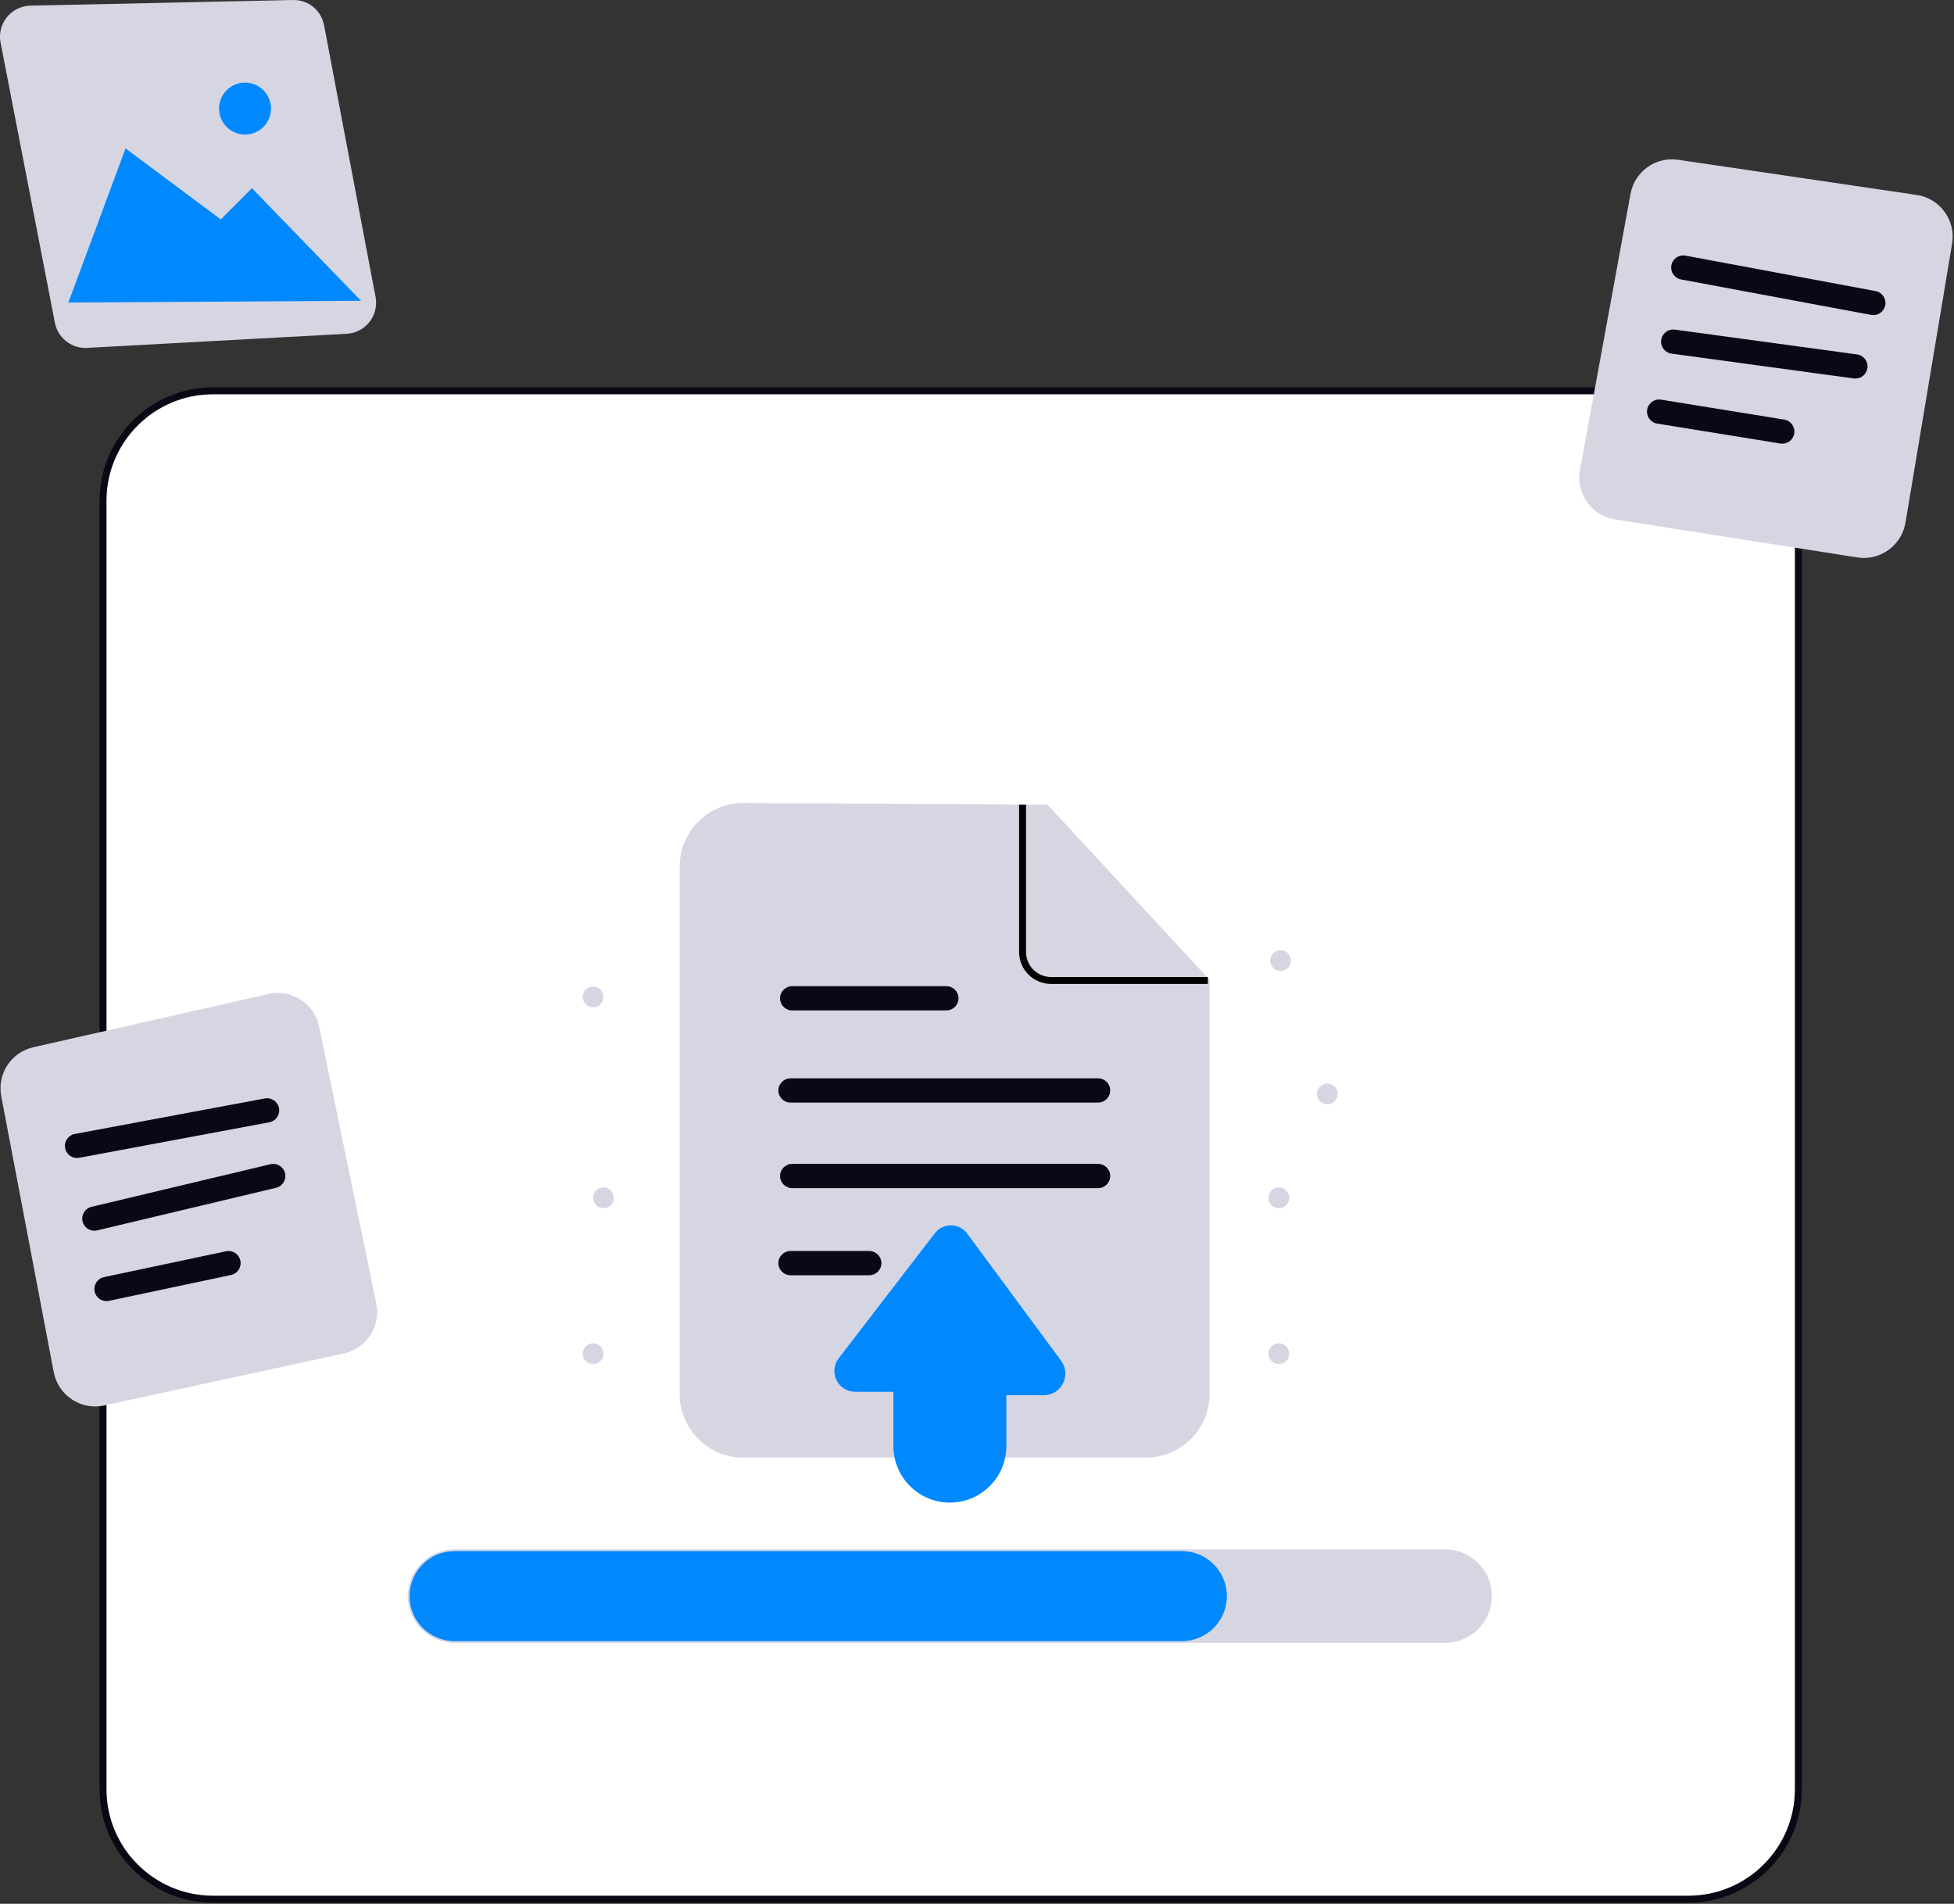 <svg width="856" height="834" viewBox="0 0 856 834" fill="none" xmlns="http://www.w3.org/2000/svg">
<rect x="0" y="0" width="856" height="834" fill="#333333" stroke="none"/>
<g clip-path="url(#clip0_128_1178)">
<path d="M739.662 831.97H93.282C66.732 831.97 45.131 810.369 45.131 783.817V219.368C45.131 192.818 66.732 171.217 93.282 171.217H739.662C766.214 171.217 787.815 192.818 787.815 219.368V783.817C787.815 810.369 766.214 831.97 739.662 831.97Z" fill="white"/>
<path d="M739.662 833.487H93.282C65.895 833.487 43.614 811.206 43.614 783.817V219.368C43.614 191.981 65.895 169.699 93.282 169.699H739.662C767.051 169.699 789.332 191.981 789.332 219.368V783.817C789.332 811.206 767.051 833.487 739.662 833.487ZM93.282 172.734C67.568 172.734 46.648 193.653 46.648 219.368V783.817C46.648 809.531 67.568 830.453 93.282 830.453H739.662C765.376 830.453 786.298 809.531 786.298 783.817V219.368C786.298 193.653 765.376 172.734 739.662 172.734H93.282Z" fill="#090814"/>
<path d="M633.052 719.696H199.124C187.829 719.696 178.641 710.509 178.641 699.214C178.641 693.746 180.773 688.605 184.645 684.735C188.5 680.863 193.643 678.731 199.124 678.731H633.052C644.346 678.731 653.534 687.919 653.534 699.214C653.534 704.681 651.402 709.824 647.532 713.694C643.678 717.564 638.535 719.696 633.052 719.696Z" fill="#D6D6E3"/>
<path d="M537.466 699.214C537.466 704.662 535.251 709.593 531.686 713.158C528.12 716.723 523.189 718.938 517.742 718.938H199.124C188.231 718.938 179.4 710.108 179.4 699.214C179.4 693.768 181.615 688.837 185.181 685.271C188.746 681.691 193.677 679.49 199.124 679.49H517.742C528.635 679.49 537.466 688.321 537.466 699.214Z" fill="#0088FF"/>
<path d="M502.032 638.523H325.602C310.245 638.523 297.75 626.028 297.75 610.669V379.619C297.75 364.262 310.245 351.767 325.602 351.767L458.909 352.527L529.886 429.215V610.669C529.886 626.028 517.391 638.523 502.032 638.523Z" fill="#D6D6E3"/>
<path d="M414.576 442.637H347.037C344.105 442.637 341.727 440.259 341.727 437.327C341.727 434.395 344.105 432.017 347.037 432.017H414.576C417.509 432.017 419.887 434.395 419.887 437.327C419.887 440.259 417.509 442.637 414.576 442.637Z" fill="#090814"/>
<path d="M481.044 483.007H346.301C343.369 483.007 340.991 480.629 340.991 477.697C340.991 474.765 343.369 472.386 346.301 472.386H481.044C483.976 472.386 486.354 474.765 486.354 477.697C486.354 480.629 483.976 483.007 481.044 483.007Z" fill="#090814"/>
<path d="M481.044 520.486H347.037C344.105 520.486 341.727 518.108 341.727 515.176C341.727 512.243 344.105 509.865 347.037 509.865H481.044C483.976 509.865 486.354 512.243 486.354 515.176C486.354 518.108 483.976 520.486 481.044 520.486Z" fill="#090814"/>
<path d="M380.808 558.651H346.301C343.369 558.651 340.991 556.273 340.991 553.341C340.991 550.408 343.369 548.03 346.301 548.03H380.808C383.74 548.03 386.118 550.408 386.118 553.341C386.118 556.273 383.74 558.651 380.808 558.651Z" fill="#090814"/>
<path d="M529.127 431.03H460.416C452.715 431.03 446.449 424.764 446.449 417.062V352.525H449.483V417.062C449.483 423.091 454.387 427.996 460.416 427.996H529.127V431.03Z" fill="black"/>
<path d="M416.114 658.247C402.474 658.247 391.377 647.149 391.377 633.509V609.696H374.635C371.138 609.696 368.008 607.747 366.462 604.611C364.917 601.474 365.281 597.805 367.412 595.033L409.54 540.236C411.252 538.012 413.849 536.734 416.645 536.78C419.45 536.806 422.014 538.116 423.681 540.373L464.848 596.101C466.986 598.995 467.308 602.79 465.687 606.003C464.064 609.217 460.821 611.213 457.222 611.213H440.852V633.509C440.852 647.149 429.755 658.247 416.114 658.247Z" fill="#0088FF"/>
<path d="M560.989 425.352C563.503 425.352 565.54 423.314 565.54 420.8C565.54 418.287 563.503 416.249 560.989 416.249C558.475 416.249 556.437 418.287 556.437 420.8C556.437 423.314 558.475 425.352 560.989 425.352Z" fill="#D6D6E3"/>
<path d="M581.471 483.766C583.985 483.766 586.023 481.728 586.023 479.214C586.023 476.7 583.985 474.662 581.471 474.662C578.957 474.662 576.92 476.7 576.92 479.214C576.92 481.728 578.957 483.766 581.471 483.766Z" fill="#D6D6E3"/>
<path d="M259.819 441.283C262.333 441.283 264.37 439.245 264.37 436.731C264.37 434.218 262.333 432.18 259.819 432.18C257.305 432.18 255.267 434.218 255.267 436.731C255.267 439.245 257.305 441.283 259.819 441.283Z" fill="#D6D6E3"/>
<path d="M264.37 529.282C266.884 529.282 268.922 527.244 268.922 524.731C268.922 522.217 266.884 520.179 264.37 520.179C261.857 520.179 259.819 522.217 259.819 524.731C259.819 527.244 261.857 529.282 264.37 529.282Z" fill="#D6D6E3"/>
<path d="M259.819 597.558C262.333 597.558 264.37 595.52 264.37 593.006C264.37 590.492 262.333 588.454 259.819 588.454C257.305 588.454 255.267 590.492 255.267 593.006C255.267 595.52 257.305 597.558 259.819 597.558Z" fill="#D6D6E3"/>
<path d="M560.23 597.558C562.744 597.558 564.782 595.52 564.782 593.006C564.782 590.492 562.744 588.454 560.23 588.454C557.716 588.454 555.678 590.492 555.678 593.006C555.678 595.52 557.716 597.558 560.23 597.558Z" fill="#D6D6E3"/>
<path d="M560.23 529.282C562.744 529.282 564.782 527.244 564.782 524.731C564.782 522.217 562.744 520.179 560.23 520.179C557.716 520.179 555.678 522.217 555.678 524.731C555.678 527.244 557.716 529.282 560.23 529.282Z" fill="#D6D6E3"/>
<path d="M37.401 152.421C30.956 152.421 25.289 147.803 24.05 141.413L0.25 18.656C-0.515 14.712 0.494 10.657 3.018 7.531C5.539 4.406 9.29 2.562 13.306 2.477L128.316 0.004C135.033 -0.149 140.725 4.512 141.967 11.066L164.524 130.112C165.253 133.964 164.285 137.943 161.866 141.029C159.448 144.114 155.816 146.006 151.903 146.218L38.136 152.401C37.89 152.414 37.644 152.421 37.401 152.421Z" fill="#D6D6E3"/>
<path d="M29.958 132.527L54.993 65.01L96.716 96.114L110.372 82.458L158.164 131.768L29.958 132.527Z" fill="#0088FF"/>
<path d="M107.337 58.941C101.063 58.941 95.958 53.837 95.958 47.562C95.958 41.288 101.063 36.183 107.337 36.183C113.612 36.183 118.717 41.288 118.717 47.562C118.717 53.837 113.612 58.941 107.337 58.941Z" fill="#0088FF"/>
<path d="M41.66 616.113C38.074 616.113 34.567 615.064 31.498 613.034C27.305 610.257 24.477 606.008 23.537 601.068L0.552 480.253C-1.319 470.411 4.867 460.97 14.635 458.76L117.605 435.435C122.492 434.331 127.497 435.214 131.705 437.923C135.916 440.634 138.792 444.829 139.804 449.732L164.857 571.101C166.899 580.991 160.531 590.776 150.663 592.916L45.623 615.685C44.304 615.971 42.977 616.113 41.66 616.113Z" fill="#D6D6E3"/>
<path d="M33.746 507.284C31.239 507.284 29.009 505.502 28.532 502.947C27.993 500.064 29.894 497.29 32.777 496.752L116.023 481.201C118.905 480.654 121.679 482.563 122.218 485.446C122.757 488.329 120.856 491.103 117.973 491.641L34.727 507.192C34.398 507.255 34.069 507.284 33.746 507.284Z" fill="#090814"/>
<path d="M41.334 539.146C38.93 539.146 36.754 537.504 36.171 535.064C35.493 532.212 37.255 529.348 40.108 528.668L118.471 510.009C121.322 509.333 124.186 511.092 124.867 513.946C125.546 516.798 123.784 519.662 120.93 520.342L42.568 539.001C42.154 539.099 41.741 539.146 41.334 539.146Z" fill="#090814"/>
<path d="M46.642 569.974C44.187 569.974 41.983 568.261 41.454 565.763C40.846 562.893 42.679 560.075 45.547 559.467L99.009 548.146C101.894 547.54 104.699 549.371 105.305 552.24C105.912 555.109 104.079 557.928 101.211 558.535L47.749 569.857C47.377 569.935 47.007 569.974 46.642 569.974Z" fill="#090814"/>
<path d="M816.494 244.423C815.55 244.423 814.596 244.349 813.637 244.199L707.458 227.541C702.488 226.76 698.15 224.072 695.24 219.969C692.33 215.868 691.226 210.884 692.132 205.938L714.283 84.967C716.09 75.114 725.257 68.556 735.173 70.001L839.623 85.397C844.576 86.127 848.928 88.759 851.875 92.807C854.823 96.853 855.992 101.802 855.167 106.74L834.745 228.975C833.243 237.978 825.362 244.423 816.494 244.423Z" fill="#D6D6E3"/>
<path d="M820.668 138.042C820.345 138.042 820.018 138.012 819.689 137.95L736.437 122.421C733.553 121.883 731.652 119.11 732.19 116.227C732.726 113.344 735.493 111.431 738.383 111.981L821.636 127.51C824.519 128.048 826.42 130.82 825.882 133.703C825.406 136.258 823.175 138.042 820.668 138.042Z" fill="#090814"/>
<path d="M812.815 165.834C812.575 165.834 812.335 165.819 812.09 165.785L732.273 154.915C729.367 154.52 727.333 151.844 727.729 148.937C728.126 146.03 730.811 143.994 733.707 144.392L813.525 155.262C816.43 155.657 818.465 158.333 818.069 161.24C817.706 163.903 815.429 165.834 812.815 165.834Z" fill="#090814"/>
<path d="M780.772 194.363C780.491 194.363 780.205 194.339 779.917 194.294L725.971 185.564C723.076 185.095 721.11 182.368 721.578 179.472C722.048 176.577 724.756 174.617 727.669 175.079L781.615 183.809C784.511 184.277 786.477 187.005 786.009 189.9C785.586 192.508 783.333 194.363 780.772 194.363Z" fill="#090814"/>
</g>
<defs>
<clipPath id="clip0_128_1178">
<rect width="855.425" height="833.487" fill="white"/>
</clipPath>
</defs>
</svg>
